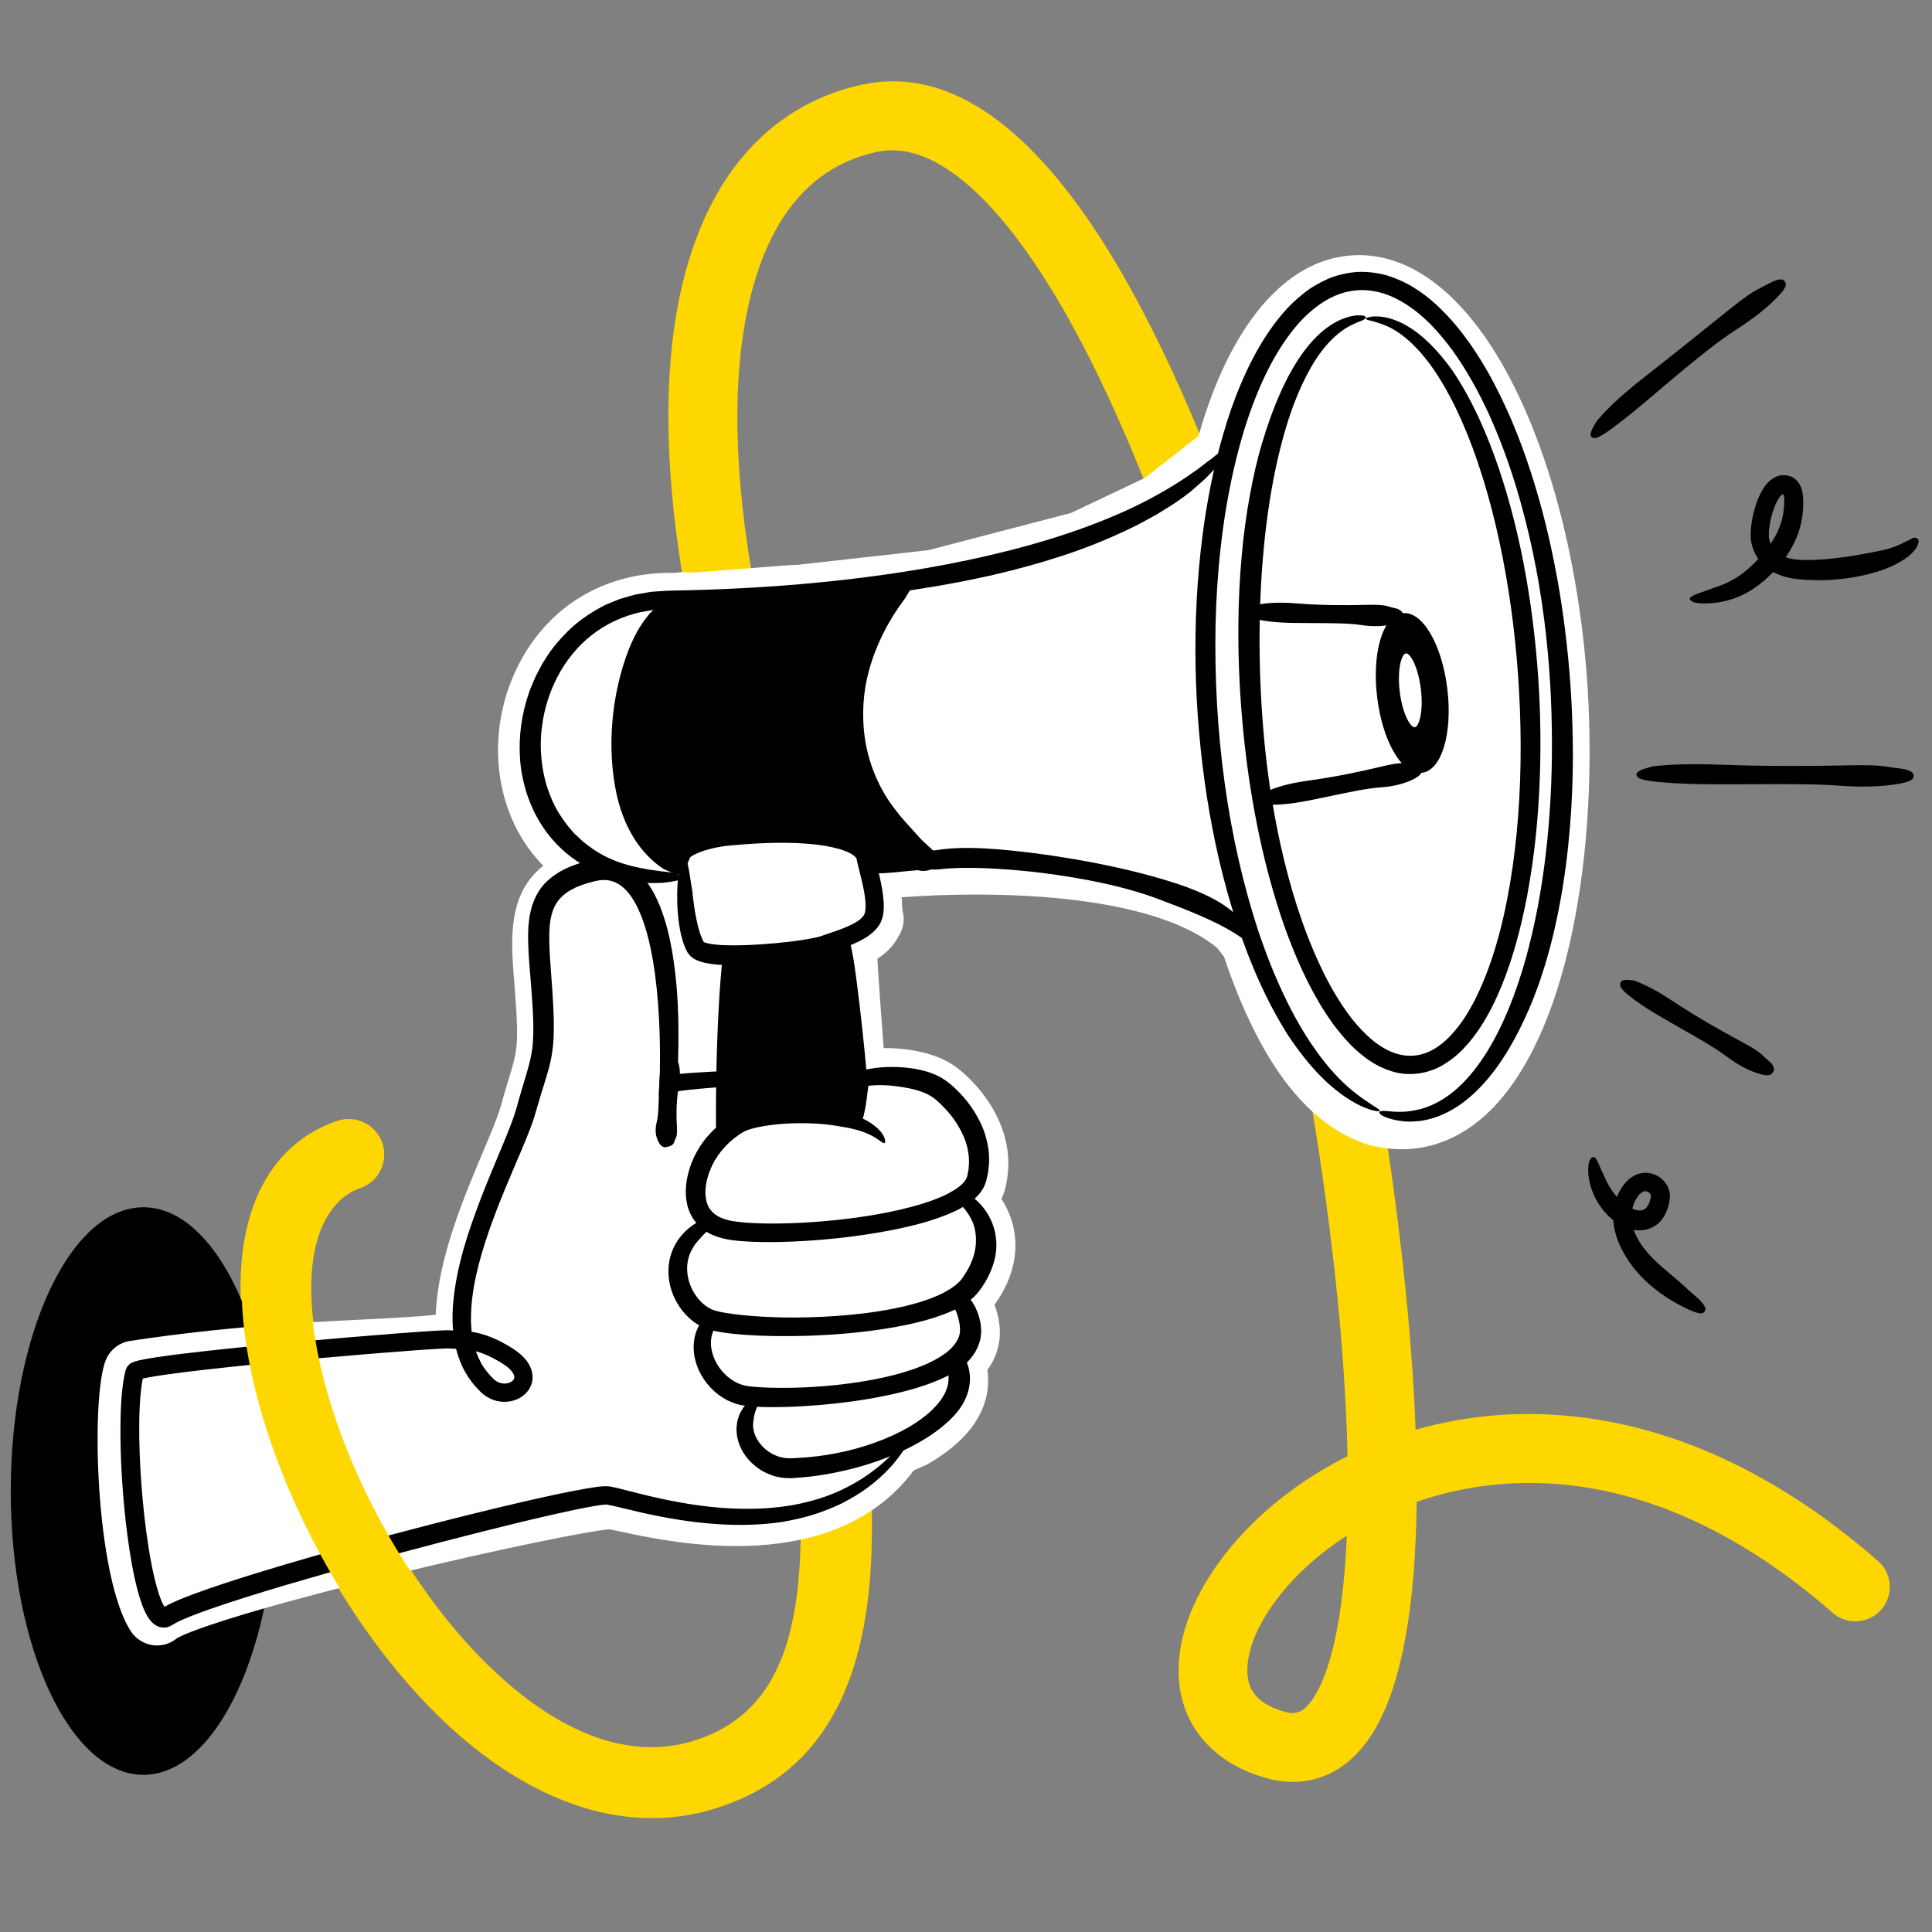 <?xml version="1.0" encoding="UTF-8"?>
<svg id="Layer_1" xmlns="http://www.w3.org/2000/svg" version="1.1" viewBox="0 0 480 480">
  <rect x="0" y="0" width="480" height="480" fill="#808080" stroke="none"/>
  <!-- Generator: Adobe Illustrator 29.6.0, SVG Export Plug-In . SVG Version: 2.1.1 Build 207)  -->
  <defs>
    <style>
      .st0 {
        fill: none;
      }

      .st1 {
        fill: #fff;
      }

      .st2 {
        fill: #fed700;
      }
    </style>
  </defs>
  <path class="st2" d="M161.989,451.711c-17.788.001-36.333-8.851-53.546-25.839-18.074-17.837-33.903-44.086-42.344-70.217-12.752-39.476-5.985-69.044,17.658-77.167,4.613-1.584,9.635.87,11.22,5.482,1.584,4.612-.87,9.635-5.482,11.22-10.119,3.477-17.917,19.977-6.591,55.037,7.61,23.558,21.794,47.138,37.944,63.076,12.3,12.139,31.178,25.332,51.265,19.253,34.325-10.391,29.622-55.904,19.105-129.302-4.923-34.36-10.503-73.305-9.98-110.844.067-4.834,4.007-8.707,8.827-8.707h.125c4.876.068,8.774,4.076,8.706,8.952-.503,36.156,4.973,74.374,9.804,108.093,4.935,34.44,9.595,66.97,7.365,92.474-2.688,30.744-15.392,49.139-38.834,56.235-4.981,1.508-10.081,2.253-15.241,2.253h0Z"/>
  <path class="st2" d="M321.269,442.708c-2.221,0-4.516-.331-6.866-1-12.486-3.556-20.308-12.213-21.459-23.749-1.901-19.06,15.153-42.405,40.552-55.511.428-.221.857-.439,1.288-.653-.566-27.461-4.188-60.68-10.528-96.421-14.436-81.383-39.377-156.778-65.091-196.763-10.241-15.925-25.727-34.203-41.321-30.874-10.392,2.222-18.596,8.311-24.386,18.1-8.804,14.885-19.887,52.118,4.797,134.234,1.359,4.522-1.205,9.291-5.727,10.65-4.523,1.36-9.29-1.205-10.65-5.727-19.971-66.438-21.057-117.568-3.14-147.862,8.204-13.872,20.49-22.903,35.53-26.118,20.197-4.321,40.14,8.584,59.28,38.347,13.96,21.708,27.775,53.104,39.951,90.792,11.152,34.519,20.694,73.328,27.595,112.233,3.036,17.115,9.228,55.755,10.616,92.833,13.428-3.851,27.672-4.887,42.027-2.987,25.073,3.318,49.583,15.294,72.847,35.596,3.558,3.105,3.925,8.506.82,12.064-3.105,3.559-8.506,3.925-12.064.82-44.257-38.622-82.295-34.868-103.368-27.599-.271,25.129-3.522,47.666-12.468,59.722-4.82,6.495-11.141,9.872-18.234,9.872h-.001ZM334.616,381.531c-16.672,10.75-25.583,25.428-24.655,34.73.282,2.828,1.535,6.838,9.127,9,2.538.724,4.355.521,6.683-2.616,3.012-4.059,7.722-14.581,8.846-41.115h-.001Z"/>
  <path d="M68.568,370.445c0,38.937-14.75,70.502-32.946,70.502S2.676,409.383,2.676,370.445s14.75-70.502,32.946-70.502,32.946,31.565,32.946,70.502Z"/>
  <g>
    <path class="st1" d="M39.011,408.807c-.37,0-.741-.026-1.112-.08-2.184-.316-4.13-1.548-5.35-3.387-8.826-13.305-10.087-58.093-6.262-67.453,1.032-2.525,3.316-4.323,6.014-4.732,23.79-3.611,43.943-4.624,58.659-5.363,6.226-.312,13.039-.655,17.297-1.166.501-13.777,6.903-28.961,11.763-40.488,1.908-4.525,3.71-8.799,4.399-11.322.774-2.838,1.466-5.103,2.022-6.923,2.029-6.643,2.511-8.221,1.541-21.103-.074-.979-.15-1.933-.225-2.863-.83-10.364-1.745-21.782,7.216-28.825-1.828-1.857-3.472-3.928-4.915-6.203-8.157-12.856-8.443-30.395-.728-44.681,7.379-13.666,20.614-21.639,36.311-21.876l2.183-.036c1.291-.237,2.527-.188,3.575-.03,2.166-.098,8.996-.641,13.654-1.011,8.072-.642,11.433-.909,13.153-.938l32.412-3.632c1.984-.511,10.026-2.61,17.201-4.484l17.311-4.514c.292-.076.601-.156.924-.232,2.974-1.413,15.224-7.232,18.447-8.764l13.271-10.413c7.803-27.515,21.567-43.783,38.125-44.844,14.983-.974,29.292,10.608,40.286,32.574,9.963,19.909,16.46,46.642,18.295,75.275,0,.017.002.034.003.051,1.312,22.841-.28,44.808-4.602,63.525-4.706,20.379-12.451,35.431-22.397,43.528-8.1,6.594-17.63,8.675-27.56,6.015-.17-.045-.339-.097-.506-.154-14.916-5.107-26.479-20.349-35.324-46.579l-1.743-2.215c-17.039-13.975-57.261-14.126-78.335-12.536.076,1.516.125,2.401.167,3.143.226.739.338,1.504.338,2.268,0,1.504-.435,3.003-1.294,4.294-1.297,2.555-3.366,4.358-5.241,5.587.265,4.792.904,13.477,1.557,22.161,5.585-.023,12.43,1.053,17.124,4.129,5.04,3.304,17.197,15.335,12.984,31.12-.206.77-.482,1.517-.829,2.241,1.595,2.488,2.702,5.282,3.176,8.154.7,4.234.407,10.799-4.914,18.118.512,1.344.892,2.783,1.13,4.302.675,4.296-.345,8.403-2.9,11.94.862,6.055-.818,15.31-14.828,23.367-.249.143-.505.272-.768.387l-2.691,1.172c-19.853,26.531-59.35,18.096-72.534,15.281-1.148-.245-2.427-.518-3.092-.633-4.075.235-25.889,4.515-53.695,11.261-37.377,9.068-51.504,14.318-53.819,15.86-1.387,1.123-3.112,1.727-4.877,1.727h.003ZM43.99,406.996c-.015.013-.03.025-.045.038.015-.013.03-.025.045-.038ZM40.058,347.698c-.819,9.771.13,31.25,3.046,42.841,7.834-2.969,22.673-7.543,51.513-14.525,5.233-1.267,51.323-12.356,58.365-11.493,1.174.144,2.674.463,4.749.907,12.112,2.587,44.283,9.454,57.783-10.681.825-1.23,1.985-2.199,3.343-2.791l4.254-1.854c3.256-1.919,8.056-5.39,6.576-8.494-1.545-3.24-.664-7.117,2.129-9.371.826-.667,1.072-1.119,1.093-1.204.002-.012.004-.073-.013-.182-.09-.575-.315-1.601-.805-2.016-1.887-1.597-2.899-3.998-2.725-6.463s1.513-4.701,3.604-6.017c1.021-.643,1.402-1.102,1.495-1.227,1.799-2.439,2.551-4.652,2.233-6.576-.339-2.055-1.833-3.579-2.663-4.156-2.102-1.462-3.347-3.868-3.326-6.428.021-2.561,1.304-4.945,3.43-6.373.312-.209.521-.377.653-.495,1.382-6.739-5.226-12.703-6.628-13.623-2.139-1.403-8.586-1.965-11.657-1.346-.937.189-1.9.203-2.841.041-.13-.013-.562-.048-1.535-.078-3.964-.12-7.198-3.212-7.497-7.167l-.188-2.503c-1.228-16.282-1.881-25.215-2.047-29.666-.046-.139-.089-.281-.128-.424-.791-2.904.171-6.004,2.467-7.95l1.438-1.219c.556-.472,1.176-.862,1.842-1.161.23-.103.434-.2.613-.289-.085-1.588-.208-4.067-.454-9.451-.185-4.055,2.789-7.565,6.819-8.05,2.849-.343,70.107-8.123,98.021,15.96.376.325.721.685,1.028,1.076l3.069,3.901c.559.71.989,1.512,1.271,2.37,7.118,21.618,15.799,34.394,25.806,37.979,5.023,1.274,9.319.276,13.502-3.129,15.024-12.23,23.786-50.925,21.31-94.111-1.708-26.601-7.633-51.213-16.686-69.304-7.794-15.574-17.29-24.547-25.427-24.039-9.915.635-19.574,14.958-25.208,37.38-.221.88-.595,1.714-1.104,2.465l-1.083,1.595c-.569.839-1.298,1.558-2.144,2.116l-8.947,5.906c-.784.518-1.628.874-2.493,1.078l-2.516,1.974c-.452.354-.941.657-1.459.903l-9.943,4.724c-7.451,3.54-10.083,4.79-11.486,5.232l.007.031c-.76.187-10.332,2.686-18.776,4.891l-16.266,4.242c-.876.227-1.734.449-2.608.557l.004.033-33.438,3.748c-.398.045-.796.06-1.195.041-1.447.053-7.491.533-11.952.888-3.669.292-7.437.591-10.299.796-1.824.131-3.429.241-4.854.223-.405.028-.814.025-1.225-.012-.287.038-.577.06-.867.065l-3.16.052c-13.582.205-20.179,8.696-22.902,13.74-5.013,9.282-4.941,20.938.177,29.005,4.792,7.554,13.411,11.21,24.923,10.575,3.367-.188,6.483,1.836,7.679,4.999l1.13,2.989c.214.565.361,1.154.438,1.753.154,1.195.275,2.461.396,3.729.196,2.062.418,4.399.774,5.608.012.041.024.082.035.123.629.054,1.449.099,2.5.113,2.126.029,4.146.931,5.589,2.493,1.442,1.562,2.18,3.648,2.04,5.77-.519,7.868-.862,18.979-.94,30.483-.028,4.09-3.229,7.456-7.313,7.688-8.257.47-10.59.859-11.056.953-2.378.738-4.975.291-6.973-1.219-2.083-1.574-3.234-4.091-3.062-6.696,1.149-17.647-1.133-39.679-6.827-44.496-.527-.445-1.01-.735-2.397-.409-7.677,1.809-8.062,2.798-6.874,17.642.076.954.155,1.932.23,2.936,1.135,15.07.381,18.435-2.174,26.798-.553,1.81-1.18,3.862-1.893,6.476-.959,3.517-2.864,8.034-5.069,13.264-4.982,11.816-11.805,27.998-10.397,39.225.33,2.627-.705,5.242-2.743,6.932-4.468,3.706-12.291,4.098-29.431,4.959-13.242.665-30.99,1.557-51.679,4.419h0ZM169.653,277.765c-.066.023-.133.046-.2.068.076-.023.142-.047.2-.068ZM213.491,276.142c.032.006.067.013.105.02-.035-.006-.07-.013-.105-.02ZM196.653,155.601s.004,0,.006.001c-.002,0-.004,0-.006-.001ZM196.635,155.596s.008.002.012.003c-.004,0-.008-.002-.012-.003Z"/>
    <path class="st1" d="M289.818,132.503c-1.119,0-2.242-.241-3.287-.732-2.511-1.179-4.2-3.609-4.431-6.373-.015-.18-.024-.359-.026-.538v-.011c-.035-2.755,1.409-5.327,3.766-6.747,1.005-.605,2.095-.957,3.192-1.071h.002c.858-.09,1.719-.033,2.549.158.001,0,.005,0,.006,0,.002,0,.004,0,.006,0,1.424.331,2.755,1.062,3.811,2.153.344.355.658.749.937,1.178,0,0,.002.002.002.003.976,1.505,1.364,3.225,1.219,4.887h0v.006h0v.005h0v.006s0,.001,0,0v.004h0v.011s0,.003,0,.005v.026h0v.006h0v.006h0v.005h0c-.03.304-.077.605-.142.902h0v.005h0v.005h0v.005h0v.005s0,.004-.001.006h0v.01s0,.004-.001.005v.005s0,.003-.001.006c0,0-.001.003,0,.005v.004h0s0,.004-.001.005h0v.005h0c-.417,1.824-1.49,3.501-3.145,4.646-1.322.916-2.875,1.384-4.435,1.384l-.02.008Z"/>
  </g>
  <g>
    <g>
      <path class="st1" d="M167.359,269.687c1.465-12.564.102-60.594-21.414-51.732-11.77,4.848-9.259,5.381-9.093,14.227.555,29.634-.34,26.823-2.431,36.194-.226,1.012-8.592,39.494-8.752,41.219-1.769,19.042-1.287,44.044,6.966,50.932"/>
      <path class="st1" d="M124.877,345.453c-1.996,7.312-75.757,1.21-79.353,3.424,5.274,11.469-2.482,28.288,2.719,37.738,4.181-3.396,78.403,2.077,99.062-12.535,2.613-1.848,35.991,2.402,38.495,2.824,28.063,4.735,44.153-23.551,44.172-23.573"/>
    </g>
    <g>
      <path class="st1" d="M225.926,357.75c-22.366,31.693-68.17,14.575-74.991,13.741-6.459-.789-99.883,23.494-109.402,30.161-6.681,4.679-11.762-47.305-8.07-60.833.589-2.159,74.707-8.344,78.1-8.037,2.677.242,7.054-.645,14.6,4.187,8.969,5.744.149,12.138-5.058,7.263-17.329-16.221,5.937-54.851,9.629-68.379,3.692-13.527,5.184-12.721,3.826-30.739-1.179-15.651-3.018-25.102,12.633-28.789,22.649-5.336,18.793,53.115,18.793,53.115,4.062-1.448,44.102-2.708,48.066-1.935"/>
      <path d="M210.913,266.315c2.191.221,3.223.714,3.171,1.027-.056.336-.916.505-2.438.645-3.969.321-12.623.743-26.529,1.644-3.004.206-6.064.413-9.2.686-1.573.127-3.15.282-4.764.456-.403.047-.807.094-1.214.142l-.611.071-1.078.193c-.761.139-1.526.279-2.294.42-.753.165-1.509.33-2.27.497.09-1.966.225-4.087.262-6.037.01-1.107.02-2.219.03-3.336,0-2.237-.039-4.495-.119-6.77-.163-4.549-.494-9.17-1.106-13.791-.621-4.609-1.513-9.262-3.061-13.597-.778-2.154-1.739-4.229-2.977-5.96-1.232-1.737-2.744-3.058-4.441-3.615-.85-.286-1.759-.398-2.723-.34-.482.035-.973.094-1.474.206-.493.089-1.102.297-1.648.438-1.155.269-2.17.728-3.237,1.115l-1.443.749c-.489.241-.857.587-1.299.866-1.628,1.235-2.712,2.822-3.304,4.859-.598,2.031-.714,4.423-.68,6.873.092,4.925.698,10.147.946,15.403.145,2.629.236,5.291.146,8.029-.065,2.724-.485,5.611-1.208,8.273-.94,3.387-2.031,6.54-2.961,9.858l-.359,1.248-.414,1.357c-.3.874-.604,1.75-.933,2.597-.649,1.707-1.342,3.381-2.048,5.054-2.828,6.681-5.809,13.44-8.245,20.525-2.403,7.049-4.442,14.499-4.377,21.908-.007.924.094,1.83.152,2.744.147.891.208,1.81.446,2.672.34,1.773,1.002,3.424,1.796,4.981.811,1.556,1.93,2.908,3.162,4.152.999.981,2.294,1.356,3.494,1.112.584-.121,1.111-.408,1.393-.733.302-.331.353-.59.328-.957-.062-.378-.303-.927-.794-1.465-.474-.539-1.106-1.068-1.826-1.534-1.529-.995-3.191-1.904-4.851-2.572-1.676-.663-3.371-1.091-5.125-1.241-.887-.079-1.774-.079-2.84-.104-.259-.005-.551-.021-.85-.042-.214-.015-.116-.005-.222-.01l-.302.002-1.407.053c-1.932.098-3.891.233-5.838.37-3.901.303-7.78.605-11.627.904-15.389,1.291-30.283,2.675-44.01,4.287-2.494.299-4.994.615-7.479.977-1.24.182-2.482.375-3.684.6l-.886.176-.437.1c-.075.015-.16.046-.156.138l-.043.224c-.054.294-.109.588-.153.892-.097.6-.172,1.217-.241,1.837-.136,1.242-.228,2.509-.293,3.784-.129,2.553-.156,5.143-.12,7.743.075,5.202.382,10.452.867,15.697.494,5.242,1.158,10.498,2.141,15.652.499,2.567,1.076,5.129,1.853,7.512.197.589.404,1.173.633,1.711.111.278.234.526.351.783l.185.351c.048.099.159.265.138.238.047.105.184.178.276.078l.033-.023.155-.093c.174-.105.346-.205.5-.274l.956-.464c.644-.328,1.259-.562,1.886-.836,1.252-.539,2.49-.996,3.736-1.469,2.487-.914,4.975-1.778,7.47-2.593,4.987-1.643,9.991-3.173,14.999-4.658,10.016-2.964,20.051-5.722,30.043-8.359,9.995-2.624,19.943-5.128,29.839-7.401,4.959-1.123,9.865-2.232,14.882-3.107.625-.111,1.255-.218,1.905-.306l.965-.14,1.03-.103.522-.048.692.002c.497-.007.855.064,1.218.129.707.133,1.327.28,1.945.432,2.457.609,4.798,1.234,7.166,1.794,6.852,1.636,13.95,2.858,20.848,3.174,6.885.315,13.566-.211,19.316-1.775,5.788-1.457,10.555-3.95,14.093-6.352,3.533-2.439,5.855-4.783,7.196-6.049.695-.603,1.192-1.18,1.638-1.613.44-.439.792-.767,1.061-.989.538-.445.744-.471.66-.129-.187.666-1.407,2.907-3.825,5.802-2.449,2.842-6.209,6.274-11.122,8.918-2.416,1.392-5.136,2.479-7.935,3.449-2.815.937-5.757,1.593-8.681,2.099-12.327,1.788-25.219.027-37.713-3.022-1.555-.368-3.132-.768-4.617-1.09-.367-.077-.738-.155-1.029-.193l-.117-.019-.058-.01-.029-.005c-.018.06.094-.925.011-.296-.019.102-.055.362-.054.297l-.019.002-.038.004-.076.006c-.112.01-.174-.004-.329.008l-1.061.118-1.137.177c-3.07.506-6.241,1.202-9.396,1.9-6.324,1.417-12.7,2.98-19.104,4.592-12.808,3.236-25.744,6.688-38.642,10.346-6.446,1.836-12.889,3.715-19.263,5.722-3.19.998-6.356,2.04-9.485,3.128-1.559.552-3.105,1.118-4.62,1.714l-2.221.927-1.031.496c-.162.083-.368.163-.493.247l-.743.435c-.917.621-1.875.853-2.884.693-.988-.179-1.871-.721-2.552-1.515-.323-.409-.668-.812-.924-1.274-.194-.31-.332-.601-.491-.901-.281-.586-.532-1.165-.744-1.734-.866-2.315-1.43-4.585-1.936-6.874-.496-2.286-.903-4.581-1.26-6.892-.709-4.621-1.227-9.304-1.608-14.076-.378-4.772-.619-9.632-.654-14.614-.012-2.492.024-5.014.171-7.583.074-1.285.174-2.581.324-3.896.075-.658.16-1.32.271-1.992l.178-1.013c.02-.139.109-.513.171-.778l.203-.867.311-.617.156-.308c-.056-.085.119.03.12-.009l.049-.073.101-.144c.074-.089.128-.198.218-.27l.297-.186c.192-.13.435-.202.65-.306.458-.165.946-.307,1.428-.419l.887-.189c1.124-.223,2.213-.399,3.306-.566,2.182-.331,4.353-.611,6.531-.881,4.354-.532,8.725-1.005,13.117-1.457,8.784-.9,17.648-1.716,26.576-2.483,4.466-.364,8.947-.73,13.439-1.096,2.251-.164,4.505-.328,6.761-.492l3.406-.212,1.737-.081c.302-.01.585-.021.943-.018.09-.008.566.023.588.024l.338.022c.999.036,2.249.017,3.495.139,1.25.116,2.514.334,3.729.671,2.43.678,4.693,1.713,6.766,2.945,1.004.604,2.111,1.269,3.147,2.186,1.012.919,2.049,2.025,2.637,3.683.289.812.439,1.772.298,2.739-.129.964-.531,1.885-1.083,2.618-1.122,1.475-2.687,2.27-4.245,2.592-1.57.32-3.201.151-4.658-.427-.726-.293-1.402-.683-2.016-1.139-.289-.228-.612-.493-.84-.723l-.662-.69c-.921-.886-1.66-1.936-2.414-2.966l-.969-1.649c-.333-.546-.543-1.145-.817-1.716-2.018-4.678-2.342-9.704-2.028-14.432.742-9.523,3.767-18.34,7.003-26.823,1.641-4.243,3.403-8.403,5.122-12.519.853-2.056,1.698-4.106,2.456-6.134.376-1.012.738-2.026,1.025-3.005l.219-.74.226-.815.453-1.629c.633-2.135,1.264-4.266,1.894-6.393.609-2.088,1.116-4.05,1.338-6.056.454-4.018.17-8.362-.114-12.657-.225-3.402-.594-6.966-.824-10.78-.091-1.917-.199-3.87-.078-5.947.011-1.019.182-2.099.302-3.162.238-1.088.413-2.179.854-3.28.772-2.169,2.108-4.387,3.965-5.92,1.809-1.551,3.864-2.708,5.917-3.437.514-.188,1.028-.409,1.543-.566l1.546-.432c.989-.28,2.137-.592,3.362-.681,1.208-.101,2.465-.082,3.709.171,1.24.251,2.446.699,3.535,1.304,2.192,1.22,3.836,2.988,5.089,4.791,1.275,1.815,2.173,3.72,2.942,5.604,1.485,3.783,2.346,7.53,2.977,11.112,1.218,7.173,1.506,13.721,1.564,19.188.021,2.574-.012,5.057-.084,7.408-.045,1.135-.089,2.239-.131,3.305-.023.201-.046.396-.068.582.109-.018.223-.038.344-.042.323-.027.642-.054.958-.08,1.252-.118,2.481-.21,3.685-.282,2.407-.157,4.7-.265,6.897-.353,4.394-.177,8.402-.281,12.086-.321,7.368-.083,13.435.03,18.668.535l-.002-.007Z"/>
    </g>
  </g>
  <path class="st2" d="M161.992,451.431c-17.715,0-36.194-8.825-53.352-25.758-18.043-17.807-33.847-44.014-42.274-70.104-12.7-39.314-6-68.749,17.483-76.817,4.467-1.533,9.331.843,10.865,5.308,1.534,4.466-.842,9.331-5.308,10.865-16.382,5.628-13.884,33.354-6.767,55.387,7.623,23.599,21.834,47.221,38.014,63.189,22.383,22.089,40.384,22.7,51.542,19.321,4.522-1.367,9.293,1.188,10.661,5.706,1.368,4.52-1.187,9.293-5.706,10.661-4.954,1.5-10.024,2.241-15.157,2.241h-.001Z"/>
  <g>
    <path class="st1" d="M210.24,227.087l8.795-.729.585-16.552,43.947,5.294c3.294.397,7.376-4.921,10.508-3.828l42.67,21.243-7.056-126.437-5.908,8.704-13.301,8.781-21.173,10.058-36.803,9.579-45.05,5.049s-19.307,11.216-19.674,15.947.615,39.137.615,39.137l21.637,24.852,20.207-1.099h.001Z"/>
    <g>
      <path class="st1" d="M342.743,276.168c-21.122-7.233-39.477-48.707-42.752-99.819-3.67-57.277,12.986-104.966,37.202-106.518,24.217-1.552,46.823,43.622,50.494,100.899,3.67,57.277-12.986,104.966-37.202,106.518-2.606.167-5.194-.207-7.741-1.079"/>
      <path d="M344.903,277.801c-1.694-.565-2.291-1.174-2.214-1.474.084-.321.835-.379,1.991-.267,1.506.116,3.901.433,7.052-.25,3.145-.57,6.984-2.314,10.75-5.801,5.334-4.992,9.317-12.022,12.459-19.656,3.125-7.682,5.402-16.109,7.078-24.881,3.328-17.573,4.198-36.564,3.129-55.463-.613-10.264-1.908-21.443-4.336-32.888-2.417-11.433-5.882-23.182-10.907-34.252-2.529-5.517-5.483-10.842-8.947-15.696-1.762-2.4-3.65-4.674-5.685-6.75-2.068-2.031-4.288-3.851-6.667-5.278-2.375-1.427-4.916-2.443-7.497-2.853-2.577-.413-5.19-.233-7.623.529-2.438.755-4.695,2.051-6.718,3.631-2.023,1.584-3.854,3.419-5.433,5.434-3.797,4.719-6.736,10.328-9.117,16.202-2.408,5.878-4.22,12.09-5.675,18.416-2.894,12.671-4.261,25.855-4.55,39.012-.473,26.315,2.993,52.731,10.78,76.226,3.475,10.366,8.265,20.873,13.657,28.524,2.659,3.843,5.404,6.989,7.864,9.225,2.441,2.267,4.549,3.658,5.729,4.434,1.153.815,1.981,1.253,2.407,1.603.43.339.485.519.202.559-.282.04-.902-.061-1.813-.285-.454-.115-.95-.322-1.524-.532-.581-.201-1.19-.491-1.845-.83-2.643-1.311-5.856-3.608-8.918-6.64-3.065-3.029-5.973-6.753-8.498-10.559-5.343-8.413-9.469-17.901-12.757-27.863-3.279-9.975-5.701-20.461-7.392-31.18-3.34-21.44-3.897-43.857-1.07-65.549.533-4.133,1.221-8.292,2.07-12.462.821-4.174,1.865-8.349,3.076-12.515,1.209-4.167,2.64-8.317,4.381-12.393,1.736-4.075,3.758-8.09,6.244-11.903,2.496-3.792,5.418-7.455,9.189-10.388,1.828-1.519,3.969-2.718,6.195-3.719,2.266-.958,4.719-1.503,7.202-1.701,2.495-.12,4.988.2,7.376.845,2.344.747,4.608,1.717,6.645,3.004,4.134,2.504,7.524,5.865,10.534,9.419,5.972,7.192,10.305,15.413,13.916,23.81,3.546,8.439,6.291,17.148,8.458,25.929,2.138,8.789,3.74,17.648,4.804,26.486,1.087,8.835,1.701,17.64,1.834,26.343.232,10.815-.41,23.784-2.33,36.028-.953,6.12-2.216,12.054-3.714,17.435-1.491,5.382-3.223,10.206-4.948,14.142-2.273,5.194-4.751,9.745-7.472,13.618-2.737,3.858-5.722,7.04-8.914,9.39-3.18,2.355-6.585,3.831-9.809,4.362-.793.189-1.603.167-2.366.246-.766.078-1.521.031-2.246-.02-1.453-.119-2.803-.407-4.034-.804h-.003Z"/>
    </g>
    <g>
      <path class="st1" d="M339.325,78.991c19.04-1.22,37.137,39.334,40.42,90.58,3.284,51.246-9.489,93.779-28.529,94.999-19.04,1.22-37.137-39.334-40.42-90.58-3.284-51.246,9.489-93.779,28.529-94.999"/>
      <path d="M336.981,78.356c3.21-.181,2.723.921.86,1.489-1.21.5-3.111,1.224-5.287,3-2.18,1.745-4.61,4.502-6.87,8.461-3.211,5.61-5.583,12.202-7.386,19.235-1.821,7.037-3.101,14.542-3.974,22.299-1.712,15.524-1.831,32.07-.448,48.529.727,8.94,2.095,18.65,4.288,28.607,2.212,9.939,5.276,20.168,9.737,29.741,2.219,4.782,4.851,9.37,7.993,13.419,1.59,2,3.326,3.843,5.219,5.382,1.89,1.534,3.961,2.741,6.105,3.343,2.139.61,4.337.591,6.391-.045,2.058-.627,3.96-1.86,5.627-3.391,1.671-1.533,3.124-3.341,4.423-5.233,1.248-1.939,2.402-3.917,3.366-5.971,4.621-9.711,7.18-20.783,8.803-31.988,1.597-11.243,2.149-22.776,1.93-34.26-.232-11.487-1.211-22.945-2.953-34.103-1.766-11.148-4.248-22.028-7.729-32.217-3.053-9.01-7.272-18.143-12.131-24.592-2.427-3.21-4.99-5.711-7.305-7.304-2.309-1.627-4.34-2.262-5.472-2.626-1.13-.385-1.927-.491-2.377-.658-.452-.159-.56-.307-.347-.447.213-.139.749-.272,1.573-.394.813-.029,1.932-.063,3.218.227,1.301.232,2.746.768,4.262,1.504.738.394,1.499.837,2.261,1.329.721.536,1.529,1.038,2.234,1.675,2.951,2.432,5.676,5.605,7.987,8.885,4.882,7.276,8.497,15.577,11.442,24.249,2.924,8.691,5.162,17.81,6.784,27.138,3.234,18.659,4.271,38.125,2.96,57.129-.502,7.243-1.406,14.615-2.799,22.033-1.443,7.406-3.329,14.889-6.307,22.164-1.493,3.631-3.252,7.215-5.495,10.603-1.155,1.675-2.378,3.329-3.847,4.833-1.413,1.538-3.102,2.902-4.97,4.042-3.714,2.328-8.747,3.103-13.039,1.691-2.127-.679-4.133-1.659-5.862-2.918-.46-.287-.865-.627-1.281-.958-.409-.336-.843-.652-1.229-1.007-.758-.721-1.567-1.408-2.252-2.184-2.863-3.019-5.22-6.378-7.291-9.854-2.067-3.482-3.842-7.097-5.432-10.77-3.182-7.351-5.596-14.95-7.568-22.593-3.914-15.304-5.981-30.819-6.798-45.964-.494-9.416-.511-20.719.477-31.468.925-10.75,2.879-20.915,5.005-28.066,2.802-9.427,6.081-16.872,10.012-22.415,1.966-2.76,4.111-5.034,6.418-6.686,2.298-1.655,4.773-2.646,7.077-2.898l-.003.003Z"/>
    </g>
    <g>
      <ellipse cx="350.869" cy="172.176" rx="8" ry="19.194" transform="translate(-18.218 43.612) rotate(-6.933)"/>
      <path d="M352.78,192.032c-4.716,0-9.321-8.058-10.627-18.797-1.352-11.118,1.417-20.292,6.304-20.887,4.891-.612,9.773,7.649,11.125,18.767h0c1.352,11.118-1.417,20.292-6.304,20.887-.167.021-.333.03-.499.03h.001ZM348.949,153.877c-.102,0-.203.006-.304.018-3.461.421-6.275,8.218-4.946,19.153,1.33,10.934,5.919,17.826,9.392,17.409,3.461-.421,6.274-8.219,4.946-19.152h0c-1.292-10.618-5.666-17.427-9.088-17.427h0Z"/>
    </g>
    <g>
      <ellipse class="st1" cx="350.388" cy="171.519" rx="3.423" ry="10.028" transform="translate(-18.142 43.549) rotate(-6.933)"/>
      <path d="M351.449,182.262c-.884,0-2.108-.584-3.309-3.072-.907-1.877-1.59-4.421-1.923-7.163-.333-2.742-.28-5.375.15-7.415.625-2.96,1.822-3.711,2.716-3.82,2.737-.328,4.827,4.89,5.475,10.221.333,2.741.28,5.375-.15,7.415-.625,2.96-1.822,3.711-2.716,3.82-.078.01-.159.015-.243.015h0ZM349.331,162.335c-.021,0-.041,0-.061.003-.425.052-1.017.875-1.379,2.596-.396,1.876-.441,4.329-.128,6.906.313,2.576.945,4.946,1.779,6.673.765,1.583,1.55,2.252,1.961,2.189.426-.052,1.017-.875,1.38-2.596.396-1.876.441-4.329.128-6.905h0c-.669-5.501-2.598-8.867-3.681-8.867h.001Z"/>
    </g>
    <g>
      <line class="st0" x1="310.361" y1="151.996" x2="348.551" y2="153.122"/>
      <path d="M348.386,152.125c.257.357.197,1.307,0,1.645-.259.442-.802.804-1.668,1.086-2.458.801-5.47.899-8.478.44-3.268-.498-7.739-.461-11.146-.489-4.031-.034-8.448.07-12.391-.497-1.745-.251-3.656-.61-4.097-1.329-.873-1.423.715-2.174,2.146-2.797,3.098-.611,6.635-.5,10.04-.23,5.191.413,11.225.473,16.672.323,1.693-.046,4.044-.058,5.356.357,1.732.548,2.821.455,3.567,1.491h-.001Z"/>
    </g>
    <g>
      <line class="st0" x1="313.603" y1="198.536" x2="353.185" y2="191.229"/>
      <path d="M352.803,190.291c.34.292.48,1.234.348,1.607-.173.489-.655.962-1.488,1.429-2.362,1.324-5.444,2.083-8.641,2.297-3.472.233-8.071,1.253-11.586,1.975-4.159.854-8.688,1.928-12.871,2.242-1.851.139-3.896.209-4.502-.397-1.201-1.199.276-2.282,1.618-3.206,3.062-1.28,6.73-1.95,10.294-2.435,5.436-.74,11.664-2.009,17.244-3.354,1.734-.418,4.154-.947,5.594-.831,1.9.154,3.003-.177,3.991.672h0Z"/>
    </g>
    <g>
      <path class="st1" d="M305.278,111.578c-32.565,35.69-120.435,37.11-139.214,37.393-44.091.665-48.722,72.712,3.665,68.967"/>
      <path d="M168.358,216.985c1.798.299,1.688,1.252.407,1.633-.835.238-2.174.518-4.067.71-1.895.054-4.354.187-7.383-.266-4.277-.601-8.842-1.951-13.052-4.543-4.21-2.562-7.954-6.375-10.566-10.98-2.618-4.597-4.193-9.907-4.516-15.324-.335-5.418.438-10.936,2.245-16.097.211-.712.507-1.403.811-2.1.299-.697.602-1.401.908-2.112.363-.684.729-1.376,1.099-2.073l.562-1.046.653-1.007c1.646-2.761,3.871-5.272,6.308-7.622,2.501-2.307,5.417-4.239,8.55-5.82.797-.363,1.619-.677,2.432-1.016l1.225-.499,1.27-.369,2.548-.727,2.607-.456,1.305-.225c.437-.046.877-.065,1.315-.099l2.632-.176c1.701-.064,3.326-.067,4.982-.113,3.294-.073,6.562-.188,9.775-.329,6.427-.285,12.634-.695,18.38-1.188,13.595-1.16,27.778-3.052,41.655-5.975,13.862-2.931,27.457-6.886,39.5-12.389,5.329-2.428,10.67-5.439,14.835-8.269,1.034-.719,2.014-1.4,2.921-2.031.875-.673,1.681-1.293,2.4-1.846.367-.271.712-.525,1.033-.762.306-.252.59-.485.848-.698.522-.42.959-.745,1.294-.958,2.661-1.696,2.334-.587.451,1.967-.895,1.322-2.37,2.779-3.976,4.446-.818.815-1.75,1.578-2.668,2.398-.465.402-.927.819-1.405,1.214-.491.376-.983.753-1.471,1.127-2.156,1.606-4.49,3.016-6.855,4.464-1.213.665-2.435,1.335-3.665,2.01-1.227.685-2.517,1.252-3.788,1.886-5.127,2.428-10.523,4.586-16.091,6.398-5.566,1.816-11.278,3.374-17.039,4.712-5.765,1.321-11.581,2.406-17.36,3.331-17.629,2.799-36.821,4.4-56.231,4.941-2.42.056-4.842.113-7.266.169l-3.406.237c-1.121.162-2.23.39-3.346.576-4.409.979-8.561,2.903-12.079,5.642-7.067,5.504-11.323,14.076-12.404,22.635-.754,5.318-.217,11.907,2.104,17.488,1.066,2.833,2.7,5.296,4.347,7.407.438.51.866,1.008,1.284,1.494.406.498.91.874,1.336,1.303.447.405.848.838,1.287,1.192.45.341.882.669,1.294.982,4.39,3.323,8.908,4.63,12.61,5.379,3.736.794,6.817.964,9.423,1.37l-.002.004Z"/>
    </g>
    <g>
      <path d="M182.101,228.543c-2.547,17.565-3.097,95.088,3.008,102.412,6.105,7.325,30.287,3.985,30.905-8.631s-5.764-82.672-5.461-88.84"/>
      <path d="M209.572,234.658c.335-1.681,1.286-1.375,1.641-.286.443,1.412,1.008,4.583,1.656,9.688,1.874,14.507,3.536,32.523,4.395,50.697.234,4.941.49,10.329.756,15.952.055,1.411.11,2.837.166,4.274.031,1.449.062,2.91.094,4.38-.011.756-.022,1.515-.034,2.275.008.701-.068,1.659-.24,2.533-.346,1.774-1.14,3.459-2.193,4.863-2.132,2.836-5.065,4.598-7.998,5.806-2.959,1.215-6.034,1.859-9.095,2.113-3.064.222-6.134.057-9.126-.782-1.491-.436-2.971-1.049-4.34-2.002-.343-.229-.666-.522-.993-.785-.318-.286-.613-.618-.909-.93-.284-.395-.552-.823-.802-1.244-.208-.398-.319-.734-.477-1.103-.192-.438-.318-.844-.428-1.242l-.351-1.21c-.173-.785-.375-1.582-.521-2.365-.303-1.568-.538-3.13-.761-4.696-.409-3.126-.708-6.266-.968-9.42-.485-6.304-.779-12.662-.962-19.005-.344-12.685-.259-25.307.257-37.239.23-5.281.57-10.815,1.025-15.374.444-4.557,1.043-8.145,1.559-9.5,1.056-2.679,1.441-1.582,1.591,1.14.162,2.736.216,7.195.344,11.432-.097,9.217-.125,19.138-.088,29.303.044,10.164.163,20.579.572,30.766.163,3.881.38,7.836.721,11.823.352,3.97.793,8.042,1.662,11.844.234.922.5,1.835.814,2.548.072.236.153.249.213.385.058.108.099.227.251.356.223.266.525.498.82.739,1.283.916,3.055,1.513,4.904,1.832,3.739.608,7.826.252,11.549-.898,1.864-.574,3.627-1.396,5.167-2.426,1.506-1.054,2.796-2.334,3.49-3.813.377-.728.595-1.505.687-2.308l.062-.614.005-.763.011-1.525c-.035-2.069-.089-4.174-.206-6.279-.421-8.423-1.068-16.796-1.713-24.936-.811-10.123-1.972-24.201-2.187-32.173-.269-10.531-.905-17.013-.019-21.829v-.002Z"/>
    </g>
    <polygon class="st1" points="159.976 207.578 154.432 190.148 155.68 171.416 162.175 155.694 164.539 152.691 172.974 148.837 215.337 145.777 224.683 144.54 220.846 150.484 213.766 165.168 212.46 182.502 216.831 197.138 226.014 208.984 230.206 213.773 218.079 217.543 217.01 227.633 208.956 234.463 183.734 237.352 172.85 235.443 171.389 231.639 169.95 220.981 168.645 217.533 159.976 207.578"/>
    <path d="M171.348,213.042c-.457.41-1.444.613-1.613-.346-.09-.576.179-1.545.935-2.449.747-.902,1.893-1.751,3.357-2.487,4.179-2.047,9.069-2.988,14.213-3.455,5.152-.421,10.597-.295,16.038.683,1.477.269,3.024.61,4.627,1.068,1.604.484,3.268,1.036,4.984,2.07.849.523,1.743,1.186,2.509,2.242.375.524.711,1.166.879,1.89.108.439.108.505.152.718l.118.572c.381,1.642.766,3.303,1.151,4.967.371,1.722.7,3.493.835,5.377.048.955.083,1.919-.078,2.989-.026.258-.074.528-.15.812-.082.286-.105.537-.245.848-.121.298-.245.599-.385.883l-.488.766c-1.424,1.88-3.118,2.833-4.662,3.635-1.566.785-3.085,1.365-4.523,1.884-.7.246-1.404.494-2.111.742-.731.242-1.241.477-2.247.771-1.65.45-3.131.707-4.679.979-3.064.515-6.148.902-9.26,1.192-3.112.285-6.242.463-9.415.419-1.59-.029-3.185-.11-4.849-.361-.827-.119-1.69-.305-2.614-.612l-.716-.277-.395-.203c-.154-.082-.31-.161-.456-.255-.282-.206-.561-.425-.813-.664l-.641-.825-.31-.609c-.077-.163-.172-.33-.232-.49l-.383-.961c-.208-.63-.415-1.257-.559-1.87-.319-1.23-.523-2.427-.68-3.608-.843-6.389-.2-13.219.597-14.805,1.606-3.116,1.925,2.423,2.774,7.187.219,2.178.51,4.406.943,6.61.21,1.104.475,2.194.789,3.241.154.529.338,1.026.524,1.518l.307.692c.047.122.111.211.165.316l.103.186c.026.027.051.047.093.054.019-.005.117.068.254.1.134.04.233.094.406.128.595.173,1.367.279,2.129.368,1.558.161,3.226.205,4.906.197,3.369-.024,6.817-.244,10.211-.554,2.22-.205,4.487-.472,6.749-.825,1.126-.177,2.268-.376,3.325-.621.268-.058.511-.127.732-.189l.316-.101.443-.155,1.735-.59c2.258-.763,4.486-1.539,6.328-2.601.905-.523,1.688-1.149,2.069-1.724.088-.141.196-.278.225-.406.024-.07.064-.112.087-.202l.066-.285c.092-.386.129-.875.141-1.379.011-2.078-.478-4.452-1.028-6.789l-.891-3.615-.217-.969-.099-.465c-.022-.027-.009-.056-.031-.088-.051-.123-.189-.334-.455-.572-.527-.486-1.454-.97-2.431-1.337-.987-.378-2.065-.676-3.166-.916-2.207-.481-4.503-.754-6.779-.913-2.833-.2-6.256-.238-9.514-.121-3.259.111-6.342.377-8.551.561-2.917.241-5.219.763-6.955,1.335-1.761.588-2.868,1.136-3.596,1.696l.002-.002Z"/>
    <path d="M311.531,232.97c.161.806-.718,1.211-1.277,1.037-.378-.113-.795-.388-1.361-.756-.6-.35-1.25-.856-2.16-1.396-4.999-3.168-12.112-5.919-19.357-8.64-3.947-1.467-8.773-2.816-13.708-3.873-4.936-1.06-9.972-1.858-14.338-2.418-5.165-.653-10.607-1.118-15.982-1.264-2.682-.066-5.357-.062-7.905.119-.645.032-1.257.11-1.872.178l-.231.025c-.215.023-.331.05-.501.046l-.55.004-.951.011c-1.265.025-2.523.091-3.772.186-4.401.358-9.462,1.097-10.787.54-2.567-1.011,1.321-2.408,4.84-3.738,1.966-.523,4.055-1.001,6.256-1.335,1.101-.162,2.224-.302,3.369-.38l.861-.054.433-.022c.112-.005.055-.005.071-.007l.008-.003c.018-.002-.05.006-.05.006l.055-.009c.586-.087,1.183-.19,1.769-.256,4.681-.513,9.317-.304,13.847.059,6.896.594,14.257,1.607,21.65,2.962,7.391,1.359,14.809,3.082,21.749,5.312,2.16.679,4.717,1.617,7.107,2.685,2.395,1.045,4.592,2.331,6.075,3.407.959.766,1.855,1.379,2.612,2.069.382.33.745.644,1.09.943.324.333.631.649.923.95,1.144,1.215,1.873,2.424,2.086,3.613h.001Z"/>
    <path d="M232.913,212.834c.287.6-.245,1.387-.767,1.46-.668.078-1.89-.167-3.612-1.035-4.901-2.394-10.158-7.326-13.123-13.556-1.658-3.331-3.274-7.411-4.236-11.694-.993-4.27-1.417-8.696-1.291-12.514.159-4.508.838-9.247,2.364-13.733,1.461-4.5,3.741-8.732,6.569-12.205,2.481-3.113,5.976-5.789,7.225-5.83,1.207-.097,1.247.582.815,1.539-.455.939-1.329,2.244-2.073,3.501-3.772,4.966-7.155,11.293-8.936,17.999-1.387,5.083-1.805,10.901-.976,16.599.808,5.707,3.005,11.204,6.043,15.713.97,1.387,2.174,3.004,3.446,4.45.637.721,1.233,1.451,1.843,2.068.595.631,1.096,1.256,1.559,1.74,2.332,2.725,4.335,3.759,5.15,5.496v.002Z"/>
    <path d="M170.174,147.385c.684.077.914,1.011.705,1.484-.14.31-.404.658-.787,1.035-.376.393-.836.912-1.419,1.46-3.195,3.336-6.119,8.367-8.584,13.892-1.341,2.996-2.415,6.794-3.007,10.7-.606,3.906-.73,7.906-.525,11.323.096,2.026.38,4.076.727,6.126.426,2.03.892,4.075,1.59,6.022.625,1.979,1.507,3.827,2.403,5.626.99,1.736,2.011,3.432,3.235,4.901.264.333.531.67.797,1.007.294.311.588.621.877.925.291.304.561.626.847.909.295.275.58.541.851.793.269.259.521.511.751.753.243.226.467.433.668.62.395.387.675.73.79,1.004.459,1.087-.05,1.42-1.124,1.313-.533-.054-1.206-.208-1.934-.433-.694-.277-1.447-.619-2.188-.966-2.931-1.892-5.592-4.714-7.566-8.007-1.992-3.291-3.326-7.006-4.116-10.695-2.429-11.279-1.304-24.677,3.082-35.894.343-.871.779-1.81,1.222-2.78.517-.943.976-1.946,1.594-2.854.298-.457.592-.909.878-1.349.327-.418.646-.825.951-1.216.592-.786,1.291-1.41,1.845-1.929.755-.672,1.514-1.222,2.156-1.743.715-.463,1.326-.904,1.939-1.225.633-.301,1.206-.546,1.746-.707.574-.111,1.103-.15,1.598-.094h-.002Z"/>
    <g>
      <line class="st0" x1="215.155" y1="212.99" x2="232.747" y2="213.905"/>
      <path d="M232.709,212.91c.105.355.041,1.304-.063,1.643-.136.443-.401.807-.812,1.094-1.166.814-2.56.928-3.932.486-1.49-.48-3.556-.418-5.128-.428-1.86-.012-3.904.116-5.703-.429-.796-.241-1.665-.589-1.841-1.305-.349-1.417.413-2.175,1.098-2.806,1.454-.628,3.083-.536,4.645-.284,2.381.384,5.165.411,7.686.232.784-.056,1.87-.08,2.46.327.779.537,1.285.439,1.59,1.47Z"/>
    </g>
  </g>
  <g>
    <path class="st1" d="M188.595,347.714c-8.205,6.823-.854,17.472,7.84,17.081,22.354-1.003,45.901-12.708,41.331-25.598-3.885-10.957-7.988-8.554-7.988-8.554"/>
    <path d="M230.444,331.453c-.217-.125-.412-.387-.581-.665-.184-.265-.175-.655.062-.897.298-.317.946-.643,1.877-.611.927.022,2.046.444,3.072,1.217,1.443,1.106,2.532,2.536,3.452,4.056.423.765.884,1.557,1.231,2.374.18.41.361.823.543,1.24.179.431.34.993.499,1.495.59,2.101.485,4.518-.243,6.624-.713,2.123-1.938,3.94-3.328,5.446-6.12,6.581-16.581,10.869-24.726,13.017-4.832,1.269-10.008,2.192-15.236,2.465l-.489.03-.578-.009-1.169-.041c-.772-.067-1.532-.242-2.282-.405-1.463-.456-2.881-1.054-4.092-1.942-2.449-1.704-4.368-4.164-5.105-7.048-.158-.637-.32-1.275-.328-1.952l-.052-.993c.022-.331.068-.661.107-.985.047-.324.075-.646.146-.955.099-.303.196-.601.292-.895.102-.29.193-.578.308-.846.145-.252.287-.499.425-.74.509-.993,1.243-1.631,1.774-2.165.579-.483,1.11-.721,1.437-.812,1.32-.305,1.304.468.903,1.498-.489.987-1.054,2.543-1.146,3.865-.581,2.778.956,5.864,3.613,7.743,1.312.936,2.862,1.548,4.432,1.701.408.002.755.045,1.213.043l1.496-.069c.996-.058,1.992-.12,2.982-.214,6.033-.538,12.529-1.976,18.64-4.445,3.037-1.252,5.999-2.738,8.609-4.558,2.611-1.793,4.907-3.958,6.239-6.307.448-.719.737-1.543.993-2.37.206-.836.265-1.684.222-2.514-.084-.412-.085-.827-.223-1.227-.058-.207-.087-.387-.157-.612-.081-.239-.161-.473-.24-.703-.304-.913-.581-1.747-.814-2.447-.61-1.813-1.395-3.101-2.067-3.863-.7-.778-1.084-1.131-1.71-1.525h0Z"/>
  </g>
  <g>
    <path class="st1" d="M180.3,325.569c-11.004,5.211-4.828,19.84,5.001,21.249,9.829,1.409,58.483-.545,55.774-17.772-1.515-9.638-10.207-9.027-10.207-9.027"/>
    <path d="M231.39,321.008c-.633-.353-.693-1.296-.099-1.648.736-.399,2.482-.827,5.218.115,1.909.686,3.857,2.108,5.112,4.089.286.497.6,1.003.851,1.529.219.532.441,1.075.643,1.628.142.556.285,1.116.429,1.681.131.576.157,1.268.218,1.909.062.651-.079,1.338-.138,2.011-.082.676-.348,1.318-.544,1.977-.239.638-.593,1.212-.908,1.814-.358.557-.773,1.058-1.174,1.58-1.713,1.943-3.776,3.244-5.846,4.274-4.523,2.226-9.967,3.735-15.478,4.857-5.512,1.131-11.101,1.829-15.951,2.242-2.87.238-5.812.415-8.799.494-3,.069-5.984.087-9.159-.22-.772-.085-1.726-.215-2.575-.48-.87-.235-1.693-.584-2.489-.969-1.572-.808-2.963-1.878-4.14-3.111-2.326-2.478-3.879-5.613-4.179-8.946-.136-1.467-.013-3.024.423-4.455.427-1.434,1.171-2.714,2.019-3.669,1.721-1.93,3.577-2.613,4.331-2.641,3.106.082-1.243,2.542-1.978,5.726-1.333,3.128-.155,7.299,2.534,10.204,1.329,1.452,3.016,2.575,4.824,3.099.468.142.872.22,1.412.296.524.076,1.094.125,1.659.177,1.145.089,2.312.152,3.482.192,7.15.217,15.01-.251,22.749-1.467,3.868-.617,7.724-1.424,11.374-2.571,3.641-1.124,7.14-2.608,9.802-4.607,1.645-1.247,3.094-2.991,3.412-4.726.319-1.653-.276-4.016-.771-5.286-.664-1.806-1.923-2.789-3.056-3.488-1.176-.66-2.255-1.076-3.207-1.609h-.001Z"/>
  </g>
  <g>
    <path class="st1" d="M179.457,302.506c-16.628,5.828-11.81,21.664-3.447,25.181,7.407,3.115,56.047,3.841,65.214-8.585,9.168-12.426-.467-21.814-4.552-22.928"/>
    <path d="M236.912,297.319c-.55-.578-.356-1.515.449-1.586,1.011-.092,3.087.499,5.469,2.698,1.663,1.572,3.118,3.663,3.958,6.184.842,2.503,1.025,5.433.351,8.171-.658,2.736-1.929,5.297-3.547,7.529-.17.283-.428.585-.695.885l-.791.886c-.572.484-1.135,1.028-1.738,1.439-1.198.852-2.444,1.549-3.706,2.115-5.489,2.456-12.053,3.813-18.673,4.772-6.623.94-13.316,1.38-19.114,1.5-3.43.072-6.944.058-10.506-.092-1.782-.079-3.575-.186-5.384-.364-1.812-.173-3.62-.389-5.522-.796-.486-.112-.969-.232-1.486-.387-.553-.181-1.091-.383-1.57-.631-.976-.489-1.89-1.071-2.688-1.758-1.613-1.356-2.901-2.999-3.831-4.798-1.898-3.564-2.381-7.89-1.109-11.664.559-1.659,1.469-3.224,2.563-4.503,1.094-1.28,2.335-2.307,3.537-3.032,2.398-1.487,4.498-2.002,5.367-1.963,1.731.083,1.335.823.135,1.773-1.19.983-3.16,2.379-4.471,4.038-1.592,1.622-2.72,3.618-3.068,5.812-.359,2.186.038,4.557,1.068,6.682,1.02,2.115,2.713,3.992,4.67,4.966.512.268.892.373,1.541.547.599.151,1.251.294,1.922.402,1.329.243,2.723.404,4.102.566,8.487.865,17.908.823,27.245-.058,4.671-.449,9.335-1.153,13.802-2.228,2.224-.556,4.398-1.201,6.45-1.991,2.035-.803,3.952-1.771,5.481-2.938.257-.169.48-.365.688-.571.21-.205.46-.397.654-.615.178-.223.363-.445.555-.665.192-.225.378-.579.572-.864.814-1.189,1.486-2.478,1.971-3.756.998-2.568,1.051-5.077.764-6.887-.327-2.425-1.499-4.251-2.544-5.604-1.076-1.364-2.068-2.325-2.87-3.214h-.001Z"/>
  </g>
  <g>
    <path class="st1" d="M219.62,284.063c-5.089-8.985-30.437-8.392-36.296-4.912-4.401,2.614-7.868,6.622-9.522,11.466-2.19,6.413-1.199,13.417,7.328,14.971,12.993,2.368,58.524-1.312,61.554-12.663,3.03-11.351-6.436-20.515-9.772-22.702-5.299-3.474-16.387-3.318-19.053-1.993l-.67,11.007"/>
    <path d="M214.24,278.304c-.431,1.341-1.371,1.124-1.656.145-.372-1.281-.584-4.018-.625-8.412.021-.602,0-1.327.066-1.96l.103-.973.027-.246c.067-.038.147-.067.22-.102l.452-.199c.614-.253,1.216-.514,1.89-.708.163-.052.353-.084.533-.125l.468-.103c.229-.054.444-.082.669-.124,1.78-.305,3.558-.419,5.385-.414,1.825.011,3.689.148,5.598.477,1.907.341,3.867.837,5.852,1.845,1.008.522,1.956,1.171,2.744,1.827.806.658,1.552,1.357,2.273,2.086,1.432,1.463,2.719,3.087,3.834,4.864,1.101,1.782,2.077,3.693,2.709,5.775.618,2.077,1.016,4.268.953,6.485.025.599-.089,1.203-.132,1.813l-.095.917-.196.908-.202.915-.103.459c-.031.15-.128.368-.193.549-.15.374-.295.767-.477,1.117l-.629.966c-.206.341-.461.579-.703.851-.248.257-.488.551-.75.771-.528.425-1.049.925-1.606,1.263-.55.374-1.106.751-1.677,1.046-.567.327-1.14.632-1.723.892-4.65,2.174-9.603,3.436-14.587,4.487-9.979,2.024-20.121,2.969-28.968,3.172-2.62.048-5.276.037-7.989-.114-1.36-.082-2.727-.187-4.148-.399-1.405-.187-2.976-.578-4.447-1.204-1.488-.63-2.929-1.648-4.067-2.963-1.144-1.318-1.919-2.941-2.307-4.565-.75-3.281-.233-6.425.673-9.26.931-2.872,2.469-5.526,4.412-7.774.97-1.126,2.04-2.156,3.186-3.079.571-.464,1.162-.901,1.772-1.304.301-.208.611-.402.923-.591.164-.097.292-.186.486-.29l.592-.308c1.54-.716,2.925-1.035,4.32-1.332,1.387-.281,2.75-.461,4.103-.587,2.705-.259,5.366-.292,7.985-.174,4.629.218,9.491.991,13.348,2.491,1.925.737,3.588,1.655,4.798,2.622,1.208.972,1.967,1.926,2.232,2.565.54,1.247.392,1.743.056,1.697-.364-.032-.948-.566-1.866-1.157-.909-.603-2.177-1.247-3.678-1.753-1.497-.512-3.21-.898-4.908-1.145-3.661-.715-7.619-.96-11.642-.873-2.012.049-4.046.195-6.059.451-1.993.259-4.045.635-5.744,1.251-.421.15-.793.325-1.081.486-.378.228-.817.503-1.206.779-.798.555-1.56,1.164-2.275,1.823-1.424,1.324-2.653,2.851-3.623,4.52-.95,1.667-1.659,3.509-2.024,5.373-.193.928-.26,1.844-.264,2.733.045.873.151,1.723.417,2.474.376,1.163,1.1,2.09,2.103,2.821,1.007.729,2.326,1.221,3.774,1.513,3.093.544,6.575.664,10.019.692,6.938,0,14.082-.512,21.165-1.472,3.541-.487,7.07-1.101,10.531-1.888,3.448-.8,6.876-1.731,10.01-3.042,1.581-.63,3.054-1.403,4.333-2.263,1.272-.852,2.282-1.904,2.579-2.781.036-.13.099-.166.132-.369l.104-.562.219-1.119.074-1.129c.035-.375.058-.75.018-1.126l-.055-1.124c-.046-.373-.122-.743-.178-1.114-.078-.746-.361-1.465-.534-2.194-.59-1.789-1.548-3.687-2.812-5.5-1.255-1.811-2.848-3.537-4.501-4.96-2.897-2.581-7.51-3.149-10.6-3.555-2.075-.231-4.008-.25-5.631-.088l-.145.02c-.022.002-.021-.001-.032-.001-.019-.001-.03-.004-.06-.003-.053-.001-.105.006-.159.01-.055.004-.11.011-.165.025l-.084.018c-.012.018-.013.044-.02.066-.049.231-.081.175-.181,1.17-.34,2.986-.706,5.348-1.333,7.296v.002Z"/>
  </g>
  <g>
    <path class="st1" d="M166.85,262.593c-.72,6.869-1.698,20.088-1.171,22.38"/>
    <path d="M166.635,284.664c-.327.187-1.249.418-1.606.358-.463-.057-.919-.457-1.245-.981-.956-1.555-1.082-3.389-.641-5.177.481-1.941.474-4.585.547-6.601.084-2.383.063-5.005.732-7.297.294-1.014.711-2.117,1.44-2.314,1.444-.39,2.143.609,2.723,1.49.524,1.853.338,3.903.012,5.873-.496,3-.623,6.537-.429,9.678.054.981.113,2.305-.259,3.037-.483.979-.328,1.489-1.274,1.935h0Z"/>
  </g>
  <path d="M442.703,69.435c.56.042,1.044.863.99,1.315-.072.593-.561,1.387-1.511,2.427-2.694,2.957-6.483,5.934-10.585,8.553-4.463,2.836-10.035,7.384-14.245,10.882-4.991,4.133-10.276,8.852-15.355,12.704-2.249,1.704-4.748,3.541-5.78,3.508-2.038-.058-.684-2.327.586-4.347,3.26-3.847,7.638-7.581,12.003-10.982,6.657-5.188,14.253-11.336,21.154-16.852,2.141-1.717,5.177-4.036,7.15-4.976,2.595-1.246,3.977-2.356,5.593-2.232h0Z"/>
  <path d="M475.079,191.9c.478.354.412,1.304.07,1.645-.447.445-1.409.813-2.957,1.106-4.393.83-9.815.963-15.255.54-5.909-.46-13.963-.37-20.102-.359-7.263.014-15.216.169-22.346-.352-3.155-.231-6.613-.567-7.439-1.281-1.634-1.413,1.194-2.182,3.745-2.822,5.555-.648,11.933-.578,18.078-.347,9.37.352,20.243.341,30.05.128,3.048-.066,7.283-.106,9.665.294,3.144.527,5.103.421,6.491,1.449h0Z"/>
  <path d="M440.761,265.521c.083.457-.437,1.254-.799,1.438-.474.24-1.192.249-2.196.005-2.848-.692-5.909-2.313-8.697-4.418-3.028-2.287-7.52-4.788-10.914-6.743-4.016-2.313-8.486-4.725-12.156-7.455-1.624-1.209-3.362-2.605-3.454-3.483-.182-1.739,1.771-1.496,3.505-1.23,3.397,1.221,6.882,3.322,10.157,5.487,4.994,3.302,11.001,6.773,16.524,9.728,1.716.918,4.074,2.24,5.186,3.346,1.467,1.46,2.602,1.996,2.845,3.325h0Z"/>
  <path d="M475.233,133.688c.604-.308,1.474.087,1.449.782.009.869-.884,2.595-3.044,4.131-3.05,2.172-6.85,3.504-10.858,4.385-4.026.865-8.303,1.277-12.657,1.132-1.187-.046-2.427-.112-3.759-.266-.655-.074-1.385-.186-2.105-.356-.702-.159-1.417-.38-2.131-.65-1.424-.545-2.879-1.368-4.093-2.57-1.227-1.189-2.116-2.742-2.617-4.322-.119-.409-.22-.762-.317-1.222-.102-.505-.124-.92-.147-1.341-.032-.826.014-1.582.087-2.325.149-1.481.428-2.89.793-4.268.373-1.376.839-2.714,1.468-4.017.323-.651.687-1.294,1.137-1.924.222-.315.482-.627.758-.932l.229-.227c.099-.096.194-.194.301-.282.212-.175.433-.341.655-.497.628-.4,1.319-.706,2.053-.814.733-.109,1.486-.032,2.217.176,1.104.373,2.041,1.195,2.573,2.278.268.537.463,1.137.581,1.735.091.5.137.88.164,1.29.058.802.042,1.543.021,2.232-.05.721-.063,1.483-.183,2.219-.361,2.978-1.418,5.886-2.903,8.442-1.494,2.561-3.387,4.792-5.431,6.701-1.989,1.899-4.375,3.66-6.915,4.806-2.438,1.107-5.171,1.736-7.371,1.878-2.208.169-3.901-.006-4.566-.315-2.63-1.309,1.789-2.11,5.185-3.515,1.895-.577,3.724-1.353,5.434-2.409,1.725-1.065,3.277-2.366,4.85-3.949,3.1-3.065,5.636-6.68,6.649-10.688.354-1.327.5-2.64.548-4.166.008-.359.01-.708-.012-1.024-.014-.3-.074-.691-.069-.645-.017-.106-.074-.228-.193-.269-.094-.036-.205-.026-.295.028-.023.012-.045.027-.065.044-.032.023-.009.012-.112.105-.155.158-.316.359-.477.579-.644.912-1.183,2.165-1.599,3.449-.418,1.293-.723,2.67-.891,4.021-.082.673-.128,1.347-.114,1.951.008.295.031.587.071.774.039.191.137.548.22.801.707,2.192,2.501,3.538,4.993,4.125.632.154,1.199.236,1.87.295.669.052,1.364.081,2.067.085,1.406.012,2.833-.051,4.242-.159,2.234-.172,4.908-.488,7.427-.895,2.524-.393,4.876-.89,6.57-1.208,2.233-.43,3.936-1.057,5.224-1.651,1.311-.596,2.194-1.099,3.086-1.536l.002-.002Z"/>
  <path d="M423.668,324.905c.253.608-.36,1.339-.877,1.393-.677.07-1.783-.254-3.422-1.018-2.324-1.089-4.84-2.517-7.326-4.369-2.476-1.851-4.942-4.138-6.931-6.943-.556-.738-1.053-1.608-1.594-2.462-.477-.917-1.01-1.827-1.392-2.871-.458-.995-.726-2.119-1.015-3.227-.088-.573-.176-1.149-.265-1.727-.08-.571-.101-1.254-.065-1.853.136-2.463.833-4.768,2.177-6.839.683-1.024,1.553-2.01,2.771-2.738,1.202-.747,2.829-1.052,4.259-.772,1.677.357,3.115,1.33,4.067,2.826.469.749.787,1.674.829,2.659.033.482-.05,1.046-.1,1.291l-.178.959c-.313,1.288-.826,2.664-1.842,3.917-.982,1.268-2.636,2.225-4.27,2.448-1.639.252-3.161-.052-4.453-.55-1.301-.506-2.42-1.216-3.407-2.018-1.972-1.61-3.428-3.599-4.439-5.692-.89-1.858-1.453-3.951-1.576-5.694-.125-1.747.113-3.105.477-3.605.702-.99,1.248-.562,1.703.327.464.899.945,2.288,1.594,3.474,1.03,2.654,2.692,5.288,4.962,7.112,1.108.911,2.395,1.572,3.489,1.754.545.091,1.001.053,1.36-.076.36-.128.679-.356.988-.768.124-.143.219-.348.339-.523.086-.224.205-.417.282-.663.068-.254.176-.479.224-.759l.087-.41c.031-.137.066-.306.058-.294.026-.119,0-.297-.143-.524-.135-.222-.393-.452-.666-.577-.278-.147-.528-.148-.79-.117-.257.022-.571.166-.91.449-.695.52-1.335,1.57-1.764,2.652-.408,1.109-.657,2.338-.605,3.449-.009.518.181,1.183.259,1.772.114.605.363,1.187.526,1.781.919,2.331,2.504,4.452,4.319,6.318,2.219,2.361,5.969,5.189,7.947,7.066,2.598,2.491,4.584,3.658,5.312,5.444v-.002Z"/>
  <g>
    <path d="M168.894,150.042l52.634-6.178,6.661-.607s-10.322,9.349-12.372,15.63-5.537,11.461-3.151,25.175,4.115,15.268,8.732,20.095,6.732,8.757,6.732,8.757l-9.202.885-6.78-4.315-19.056-2.748-13.553,1.299-8.195,3.325-2.08,4.766-7.687-6.25-6.189-16.685-.561-17.792,4.534-16.592,9.535-8.765h-.002Z"/>
    <path d="M169.566,217.377l-8.647-7.031-6.312-17.131-.564-17.909.031-.113,4.593-16.808,9.886-9.088,52.884-6.208,9-.82-1.726,1.564c-.102.092-10.192,9.284-12.155,15.295-.352,1.079-.753,2.143-1.14,3.172-1.932,5.134-3.93,10.443-1.984,21.628,2.292,13.18,3.909,14.867,8.228,19.377l.299.312c4.637,4.847,6.766,8.762,6.855,8.926l.555,1.032-10.635,1.023-6.865-4.369-18.798-2.71-13.347,1.279-7.796,3.163-2.363,5.415h.001ZM162.232,209.406l6.727,5.47,1.797-4.118,8.708-3.498,13.646-1.308,19.314,2.785,6.695,4.262,7.709-.742c-.92-1.458-2.887-4.314-5.994-7.562l-.298-.311c-4.43-4.626-6.264-6.541-8.638-20.188-2.019-11.603.148-17.362,2.061-22.443.399-1.06.775-2.061,1.117-3.107,1.604-4.911,7.9-11.452,10.942-14.409l-4.419.402-52.363,6.147-9.185,8.442-4.443,16.263.553,17.548,6.071,16.367Z"/>
  </g>
</svg>